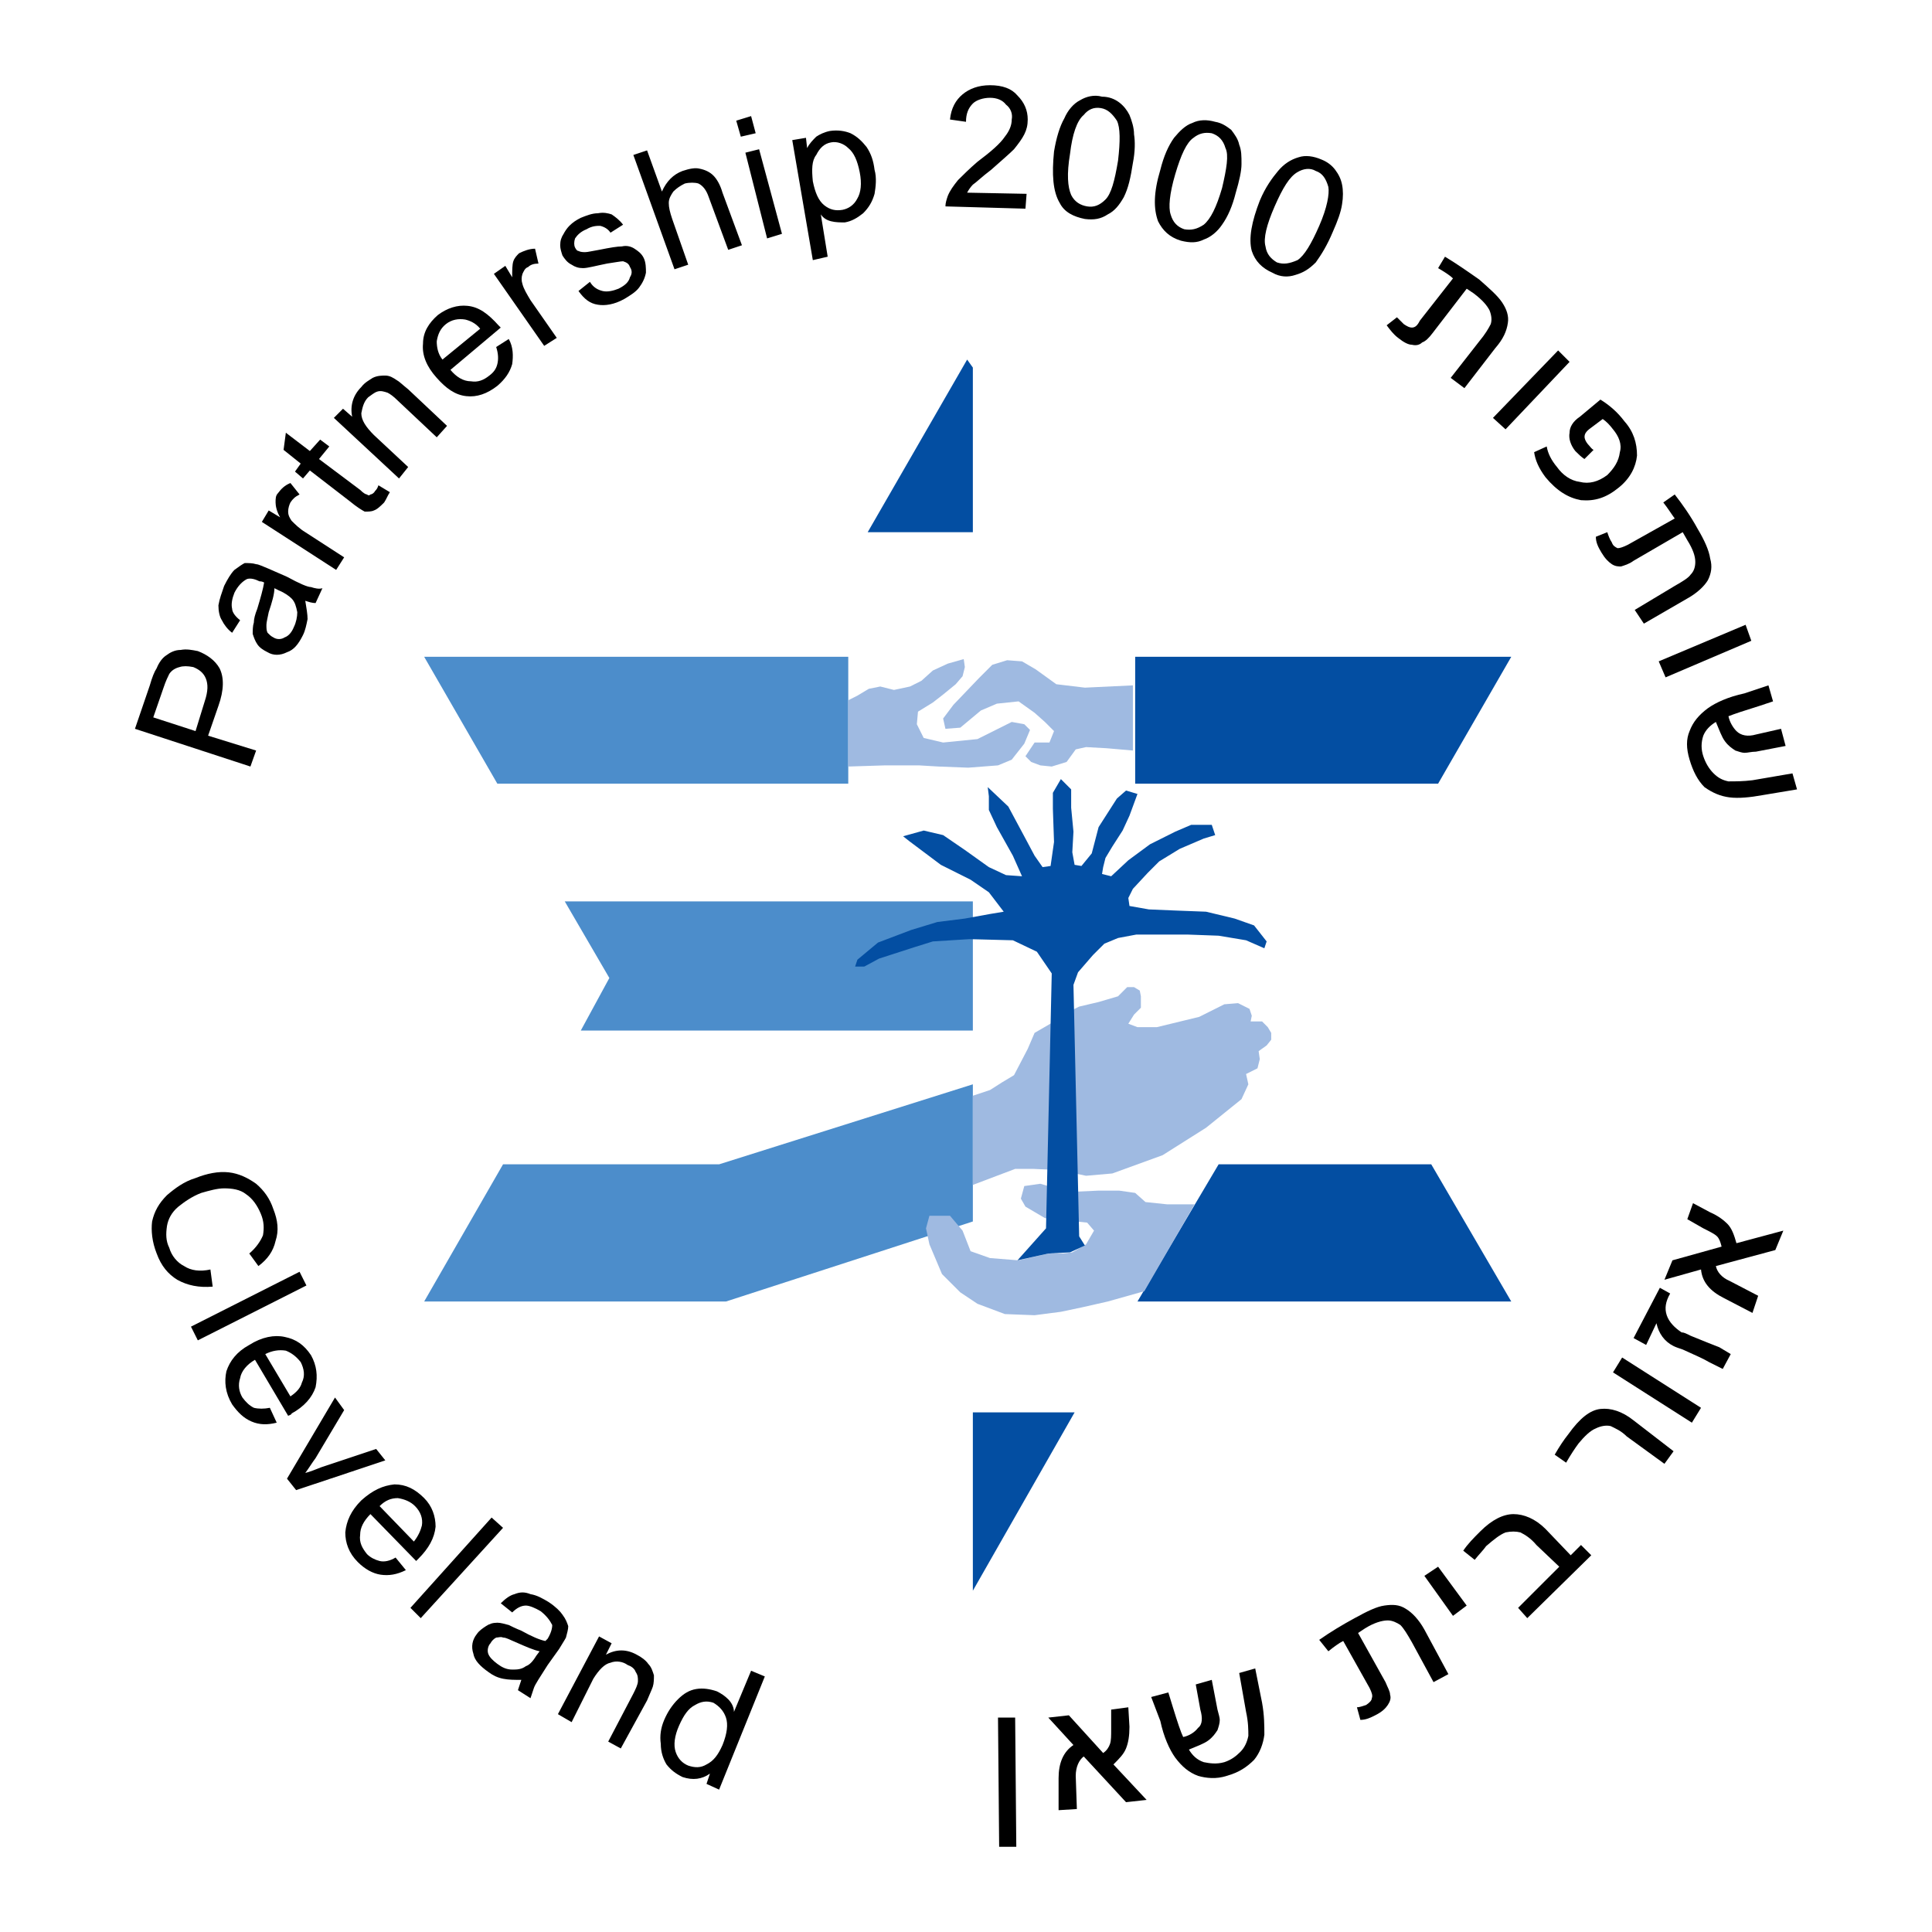 <?xml version="1.0" encoding="utf-8"?>
<!-- Generator: Adobe Illustrator 13.0.0, SVG Export Plug-In . SVG Version: 6.00 Build 14948)  -->
<!DOCTYPE svg PUBLIC "-//W3C//DTD SVG 1.0//EN" "http://www.w3.org/TR/2001/REC-SVG-20010904/DTD/svg10.dtd">
<svg version="1.0" id="Layer_1" xmlns="http://www.w3.org/2000/svg" xmlns:xlink="http://www.w3.org/1999/xlink" x="0px" y="0px"
	 width="192.756px" height="192.756px" viewBox="0 0 192.756 192.756" enable-background="new 0 0 192.756 192.756"
	 xml:space="preserve">
<g>
	<polygon fill-rule="evenodd" clip-rule="evenodd" fill="#FFFFFF" points="0,0 192.756,0 192.756,192.756 0,192.756 0,0 	"/>
	<path fill-rule="evenodd" clip-rule="evenodd" d="M138.348,32.454l1.026-0.798c0.229,0.228,0.456,0.456,0.685,0.684
		c0.342,0.228,0.57,0.342,0.799,0.342c0.342,0,0.569-0.228,0.798-0.685l3.308-4.22c-0.343-0.342-0.913-0.684-1.483-1.026
		l0.685-1.141c1.141,0.685,2.281,1.483,3.422,2.281c1.026,0.913,1.824,1.597,2.28,2.281c0.457,0.685,0.685,1.369,0.57,2.053
		c-0.113,0.798-0.456,1.597-1.254,2.509l-3.079,3.992l-1.369-1.026l2.852-3.649c0.57-0.685,0.912-1.254,1.141-1.711
		c0.113-0.342,0.113-0.798-0.114-1.369c-0.229-0.456-0.685-1.026-1.597-1.71l-0.685-0.456l-3.421,4.448
		c-0.343,0.456-0.685,0.798-1.026,0.913c-0.229,0.228-0.57,0.342-1.026,0.228c-0.343,0-0.799-0.228-1.369-0.684
		C139.032,33.366,138.689,32.91,138.348,32.454L138.348,32.454z M156.596,36.104l-6.387,6.729l-1.255-1.141l6.501-6.729
		L156.596,36.104L156.596,36.104z M159.675,39.867c0.912,0.57,1.711,1.254,2.395,2.167c0.913,1.026,1.255,2.167,1.255,3.421
		c-0.114,1.14-0.685,2.281-1.824,3.193c-1.255,1.027-2.396,1.369-3.764,1.255c-1.255-0.228-2.396-0.913-3.536-2.281
		c-0.684-0.912-1.026-1.71-1.14-2.509l1.254-0.57c0.114,0.684,0.456,1.369,1.026,2.053c0.57,0.799,1.368,1.369,2.281,1.483
		c0.912,0.228,1.824,0,2.737-0.684c0.684-0.685,1.141-1.369,1.254-2.281c0.229-0.798-0.113-1.597-0.684-2.281
		c-0.343-0.457-0.685-0.798-1.026-1.027l-1.369,1.027c-0.57,0.456-0.57,0.912-0.114,1.482c0.229,0.228,0.343,0.456,0.57,0.57
		l-0.912,0.913c-0.342-0.229-0.57-0.457-0.912-0.798c-0.457-0.57-0.685-1.255-0.57-1.825c0-0.57,0.342-1.14,1.026-1.597
		L159.675,39.867L159.675,39.867z M159.219,53.553l1.141-0.456c0.113,0.342,0.228,0.684,0.456,1.026
		c0.114,0.342,0.342,0.456,0.57,0.57c0.228,0,0.57-0.114,1.026-0.342l4.676-2.623c-0.342-0.456-0.685-1.026-1.141-1.597l1.141-0.798
		c0.798,1.026,1.597,2.167,2.281,3.421c0.684,1.141,1.141,2.167,1.254,2.965c0.229,0.798,0.114,1.483-0.228,2.167
		c-0.343,0.57-1.026,1.254-2.053,1.825l-4.334,2.509l-0.913-1.369l3.992-2.395c0.798-0.456,1.368-0.798,1.597-1.141
		c0.342-0.342,0.456-0.798,0.456-1.254c0-0.57-0.229-1.255-0.798-2.167l-0.457-0.798l-4.903,2.851
		c-0.456,0.342-0.913,0.456-1.255,0.57c-0.228,0-0.57,0-0.912-0.228c-0.343-0.228-0.685-0.57-1.026-1.141
		C159.446,54.579,159.219,54.123,159.219,53.553L159.219,53.553z M174.729,63.931l-8.554,3.649l-0.685-1.597l8.668-3.649
		L174.729,63.931L174.729,63.931z M176.896,69.976l-1.369,0.457c-1.482,0.456-2.509,0.798-3.079,1.026
		c0.114,0.57,0.456,1.141,0.798,1.482c0.457,0.456,1.141,0.57,1.939,0.342l2.509-0.57l0.456,1.71l-2.965,0.571
		c-0.456,0-0.799,0.114-1.141,0.114c-0.229,0-0.57-0.114-0.912-0.228c-0.343-0.228-0.685-0.457-1.026-0.913
		c-0.343-0.456-0.57-1.14-0.913-1.939c-0.57,0.342-1.026,0.799-1.254,1.369c-0.229,0.685-0.229,1.369,0,2.053
		c0.228,0.684,0.57,1.254,1.026,1.71c0.456,0.457,0.912,0.684,1.482,0.798c0.685,0,1.482,0,2.395-0.114l3.992-0.684l0.456,1.597
		l-3.422,0.57c-1.254,0.228-2.395,0.342-3.307,0.228c-0.913-0.114-1.711-0.456-2.51-1.026c-0.684-0.685-1.141-1.597-1.482-2.737
		c-0.342-1.14-0.342-2.053,0-2.851c0.342-0.913,0.912-1.597,1.825-2.281c0.798-0.57,2.053-1.141,3.649-1.482l2.395-0.799
		L176.896,69.976L176.896,69.976z"/>
	<path fill-rule="evenodd" clip-rule="evenodd" d="M177.923,122.78l-0.799,1.938l-5.931,1.597c0.114,0.57,0.57,1.141,1.369,1.482
		l2.851,1.483l-0.57,1.71l-2.851-1.482c-1.369-0.685-2.167-1.597-2.281-2.852l-3.649,1.026l0.798-1.938l4.904-1.368
		c-0.114-0.456-0.228-0.799-0.456-1.026c-0.228-0.229-0.685-0.457-1.368-0.799l-1.597-0.912l0.569-1.597l1.711,0.912
		c0.799,0.342,1.369,0.799,1.711,1.141c0.456,0.456,0.685,1.141,0.912,1.939L177.923,122.78L177.923,122.78z"/>
	<path fill-rule="evenodd" clip-rule="evenodd" d="M166.632,129.053c-0.456,0.799-0.57,1.482-0.342,2.167
		c0.228,0.685,0.798,1.254,1.482,1.711c0.228,0,0.456,0.113,0.912,0.342c1.368,0.57,2.281,0.912,2.852,1.141l1.14,0.685
		l-0.798,1.482l-1.368-0.685c-0.57-0.342-1.369-0.685-2.624-1.255c-0.342-0.114-0.684-0.228-0.912-0.342
		c-0.912-0.456-1.482-1.255-1.71-2.281l-1.027,2.167l-1.254-0.685l2.623-5.018L166.632,129.053L166.632,129.053z"/>
	<polygon fill-rule="evenodd" clip-rule="evenodd" points="161.842,135.439 169.711,140.457 168.799,141.94 160.93,136.922 
		161.842,135.439 	"/>
	<path fill-rule="evenodd" clip-rule="evenodd" d="M155.113,145.134c0.456-0.799,0.912-1.483,1.368-2.053
		c1.141-1.597,2.167-2.396,3.193-2.51s2.167,0.229,3.308,1.141l3.991,3.079l-0.912,1.255l-3.764-2.737
		c-0.57-0.57-1.141-0.798-1.597-1.026c-0.456-0.114-1.026,0-1.482,0.229c-0.57,0.228-1.141,0.798-1.711,1.482
		c-0.342,0.456-0.799,1.141-1.255,1.938L155.113,145.134L155.113,145.134z"/>
	<path fill-rule="evenodd" clip-rule="evenodd" d="M156.709,155.17l1.027-1.026l1.026,1.026l-6.387,6.272l-0.913-1.026l4.106-4.105
		l-2.281-2.167c-0.57-0.685-1.141-1.026-1.597-1.255c-0.456-0.114-0.912-0.114-1.482,0c-0.57,0.229-1.141,0.685-1.938,1.369
		c-0.229,0.342-0.685,0.798-1.141,1.368l-1.141-0.912c0.456-0.685,1.026-1.255,1.711-1.939c1.14-1.141,2.28-1.711,3.307-1.711
		s2.167,0.457,3.193,1.483L156.709,155.17L156.709,155.17z"/>
	<polygon fill-rule="evenodd" clip-rule="evenodd" points="143.479,156.311 146.331,160.188 144.963,161.214 142.111,157.223 
		143.479,156.311 	"/>
	<path fill-rule="evenodd" clip-rule="evenodd" d="M135.725,171.593l-0.342-1.255c0.228,0,0.57-0.114,0.912-0.229
		c0.342-0.228,0.57-0.456,0.57-0.684c0.114-0.229,0-0.57-0.229-1.026l-2.623-4.677c-0.456,0.229-0.912,0.57-1.482,1.027
		l-0.912-1.141c1.141-0.799,2.28-1.482,3.535-2.167s2.167-1.141,2.966-1.255c0.798-0.113,1.482-0.113,2.167,0.343
		c0.57,0.342,1.254,1.026,1.824,2.053l2.395,4.447l-1.482,0.799l-2.166-3.992c-0.457-0.798-0.799-1.368-1.142-1.71
		c-0.342-0.229-0.798-0.457-1.254-0.457c-0.57,0-1.368,0.229-2.281,0.799l-0.684,0.456l2.736,4.904
		c0.229,0.57,0.456,0.912,0.456,1.254c0.114,0.343,0,0.685-0.228,1.026c-0.229,0.343-0.57,0.685-1.255,1.027
		C136.751,171.364,136.295,171.593,135.725,171.593L135.725,171.593z"/>
	<path fill-rule="evenodd" clip-rule="evenodd" d="M116.564,168.855l0.456,1.482c0.456,1.482,0.799,2.509,1.026,2.966
		c0.57-0.114,1.141-0.457,1.483-0.913c0.456-0.342,0.456-1.026,0.228-1.824l-0.456-2.51l1.597-0.456l0.57,2.966
		c0.114,0.456,0.228,0.798,0.228,1.026c0,0.342-0.113,0.685-0.228,1.026c-0.229,0.342-0.456,0.685-0.912,1.026
		c-0.457,0.342-1.141,0.57-1.939,0.912c0.343,0.57,0.799,1.026,1.482,1.255c0.57,0.113,1.255,0.228,2.053,0
		c0.685-0.229,1.141-0.57,1.598-1.026c0.456-0.456,0.684-1.026,0.798-1.597c0-0.57,0-1.369-0.228-2.396l-0.685-3.877l1.597-0.456
		l0.685,3.421c0.228,1.255,0.228,2.281,0.228,3.193c-0.114,0.912-0.456,1.824-1.026,2.509c-0.685,0.685-1.482,1.255-2.737,1.597
		c-1.026,0.343-2.053,0.229-2.851,0c-0.913-0.342-1.597-0.912-2.281-1.824c-0.57-0.799-1.141-2.053-1.482-3.649l-0.913-2.396
		L116.564,168.855L116.564,168.855z"/>
	<path fill-rule="evenodd" clip-rule="evenodd" d="M114.397,179.576l-2.053,0.228l-4.22-4.562c-0.456,0.342-0.798,1.026-0.798,1.938
		l0.113,3.308l-1.824,0.114v-3.193c0-1.483,0.456-2.623,1.482-3.308l-2.509-2.737l2.053-0.228l3.421,3.763
		c0.343-0.228,0.57-0.569,0.685-0.912c0.114-0.342,0.114-0.798,0.114-1.482v-1.938l1.711-0.229l0.114,1.939
		c0,0.912-0.114,1.596-0.343,2.166c-0.228,0.57-0.685,1.026-1.255,1.597L114.397,179.576L114.397,179.576z"/>
	<polygon fill-rule="evenodd" clip-rule="evenodd" points="101.282,171.364 101.396,184.252 99.686,184.252 99.571,171.364 
		101.282,171.364 	"/>
	<path fill-rule="evenodd" clip-rule="evenodd" d="M24.984,76.477l-11.519-3.764l1.482-4.334c0.228-0.798,0.456-1.369,0.684-1.71
		c0.229-0.57,0.57-1.027,0.913-1.254c0.456-0.342,0.913-0.57,1.482-0.57c0.57-0.114,1.141,0,1.711,0.114
		c0.912,0.342,1.711,0.913,2.167,1.711c0.456,0.912,0.456,2.167-0.114,3.764l-1.027,2.965l4.79,1.483L24.984,76.477L24.984,76.477z
		 M19.51,72.941l0.913-2.965c0.342-1.026,0.342-1.71,0.114-2.281s-0.684-0.912-1.254-1.141c-0.57-0.114-1.027-0.114-1.369,0
		c-0.456,0.114-0.798,0.342-1.026,0.685c-0.114,0.228-0.342,0.684-0.57,1.369l-1.026,2.965L19.51,72.941L19.51,72.941z
		 M30.458,59.939c0.114,0.685,0.229,1.369,0.229,1.825c-0.114,0.57-0.229,1.141-0.457,1.597c-0.456,0.913-0.912,1.483-1.596,1.711
		c-0.685,0.342-1.369,0.342-1.939,0c-0.456-0.228-0.798-0.457-1.026-0.798c-0.229-0.342-0.342-0.685-0.456-1.026
		c0-0.342,0-0.798,0.114-1.141c0-0.342,0.114-0.798,0.342-1.369c0.342-1.14,0.57-1.939,0.684-2.623
		c-0.228-0.114-0.342-0.114-0.456-0.114c-0.457-0.229-0.913-0.342-1.255-0.229c-0.456,0.229-0.912,0.685-1.254,1.369
		c-0.228,0.57-0.342,1.141-0.228,1.597c0,0.342,0.342,0.798,0.798,1.141l-0.798,1.254c-0.456-0.342-0.798-0.798-1.026-1.254
		c-0.228-0.342-0.342-0.913-0.342-1.483c0.114-0.684,0.342-1.254,0.57-1.938c0.342-0.685,0.684-1.254,1.026-1.597
		c0.457-0.342,0.798-0.57,1.026-0.684c0.342,0,0.799,0,1.141,0.114c0.228,0,0.685,0.228,1.254,0.456l1.825,0.799
		c1.254,0.684,2.053,1.026,2.395,1.026c0.342,0.114,0.798,0.228,1.14,0.114l-0.684,1.482C31.143,60.167,30.8,60.054,30.458,59.939
		L30.458,59.939z M27.379,58.685c0,0.57-0.228,1.369-0.57,2.395c-0.114,0.57-0.228,1.026-0.228,1.254c0,0.342,0,0.57,0.114,0.798
		c0.228,0.228,0.342,0.342,0.57,0.456c0.342,0.229,0.798,0.229,1.14,0c0.342-0.114,0.685-0.456,0.913-1.026
		c0.228-0.456,0.342-1.026,0.342-1.482c-0.114-0.57-0.229-1.026-0.57-1.369c-0.229-0.228-0.685-0.57-1.255-0.798L27.379,58.685
		L27.379,58.685z M33.538,56.86l-7.413-4.79l0.684-1.141l1.141,0.685c-0.342-0.57-0.456-1.141-0.456-1.483
		c0-0.342,0-0.684,0.228-0.912c0.342-0.457,0.684-0.798,1.254-1.027l0.912,1.141c-0.456,0.228-0.684,0.457-0.912,0.798
		c-0.114,0.228-0.228,0.57-0.228,0.913c0,0.342,0.114,0.57,0.342,0.912c0.342,0.342,0.798,0.798,1.368,1.141l3.878,2.509
		L33.538,56.86L33.538,56.86z M37.757,48.421l1.141,0.684c-0.228,0.342-0.342,0.685-0.57,1.026
		c-0.342,0.342-0.685,0.685-1.026,0.798c-0.228,0.114-0.57,0.114-0.913,0.114c-0.228-0.114-0.798-0.457-1.482-1.027l-3.992-3.079
		l-0.685,0.798l-0.798-0.684l0.57-0.798l-1.71-1.369l0.228-1.711L30.915,45l1.026-1.141l0.912,0.684l-1.026,1.255l4.106,3.079
		c0.342,0.342,0.57,0.456,0.684,0.456c0.114,0.114,0.229,0.114,0.342,0c0.114,0,0.342-0.114,0.457-0.342
		C37.529,48.877,37.643,48.763,37.757,48.421L37.757,48.421z M39.811,47.736l-6.501-6.044l0.912-0.913l0.913,0.798
		c-0.228-1.14,0.114-2.167,0.913-2.965c0.342-0.457,0.798-0.685,1.14-0.913c0.456-0.228,0.913-0.228,1.255-0.228
		c0.456,0,0.798,0.228,1.14,0.456c0.229,0.114,0.57,0.456,1.141,0.912l3.877,3.65l-1.026,1.141l-3.877-3.649
		c-0.456-0.457-0.798-0.685-1.026-0.799c-0.342-0.114-0.685-0.228-1.027-0.114c-0.342,0.114-0.57,0.342-0.912,0.57
		c-0.456,0.456-0.57,1.026-0.684,1.596c0,0.685,0.456,1.369,1.254,2.167l3.421,3.193L39.811,47.736L39.811,47.736z M49.504,34.621
		l1.254-0.798c0.456,0.798,0.456,1.71,0.342,2.509c-0.228,0.798-0.685,1.482-1.482,2.167c-1.027,0.798-2.053,1.141-3.08,1.026
		c-1.141-0.114-2.053-0.798-2.965-1.825c-1.026-1.141-1.483-2.281-1.369-3.421c0-1.141,0.57-2.053,1.483-2.851
		c0.912-0.685,1.939-1.026,2.965-0.913c1.14,0.114,2.053,0.798,3.079,1.939c0,0,0.114,0.114,0.228,0.228l-5.018,4.22
		c0.57,0.684,1.255,1.141,2.053,1.141c0.685,0.114,1.255-0.114,1.825-0.57c0.457-0.342,0.685-0.685,0.799-1.141
		C49.732,35.875,49.732,35.305,49.504,34.621L49.504,34.621z M44.144,35.875l3.764-3.079c-0.457-0.57-1.026-0.799-1.483-0.913
		c-0.684-0.114-1.368,0-1.939,0.456c-0.57,0.457-0.798,1.026-0.912,1.711C43.574,34.621,43.688,35.305,44.144,35.875L44.144,35.875z
		 M54.294,34.507l-5.018-7.185l1.14-0.798l0.685,1.141c0-0.685,0-1.254,0.114-1.597c0.114-0.342,0.342-0.57,0.57-0.798
		c0.456-0.228,1.026-0.457,1.597-0.457l0.342,1.483c-0.457,0-0.798,0.114-1.026,0.342c-0.342,0.114-0.457,0.457-0.57,0.685
		c-0.114,0.342-0.114,0.684,0,1.026c0.114,0.457,0.456,1.027,0.798,1.597l2.623,3.764L54.294,34.507L54.294,34.507z M57.716,29.033
		l1.141-0.913c0.342,0.57,0.798,0.798,1.254,0.913c0.456,0.114,1.026,0,1.597-0.228c0.684-0.342,1.026-0.685,1.141-1.141
		c0.228-0.342,0.228-0.685,0-1.027c-0.114-0.342-0.342-0.456-0.685-0.57c-0.228,0-0.798,0.114-1.597,0.228
		c-1.14,0.228-1.939,0.456-2.395,0.456s-0.798-0.114-1.141-0.342c-0.456-0.229-0.684-0.57-0.912-0.913
		c-0.114-0.342-0.228-0.685-0.228-1.026c0-0.456,0.114-0.798,0.342-1.141c0.114-0.228,0.342-0.57,0.57-0.798
		c0.342-0.342,0.685-0.57,1.141-0.798c0.57-0.228,1.141-0.456,1.71-0.456c0.57-0.114,1.027,0,1.369,0.114
		c0.342,0.229,0.799,0.57,1.141,1.027l-1.254,0.798c-0.228-0.342-0.57-0.57-1.026-0.684c-0.342,0-0.798,0-1.369,0.342
		c-0.57,0.228-0.913,0.57-1.141,0.912c-0.114,0.342-0.114,0.685,0,0.913c0.114,0.228,0.228,0.342,0.342,0.342
		c0.228,0.114,0.456,0.114,0.685,0.114c0.228,0,0.684-0.114,1.368-0.228c1.141-0.228,1.825-0.342,2.281-0.342
		c0.457-0.114,0.913,0,1.255,0.228c0.342,0.229,0.684,0.457,0.913,0.913c0.228,0.456,0.228,1.026,0.228,1.482
		c-0.114,0.57-0.342,1.027-0.684,1.483s-0.912,0.798-1.482,1.141c-1.026,0.57-1.939,0.684-2.624,0.57
		C58.856,30.287,58.286,29.831,57.716,29.033L57.716,29.033z M67.296,26.866L63.19,15.461l1.368-0.457l1.482,4.106
		c0.457-1.026,1.141-1.711,2.053-2.053c0.684-0.228,1.254-0.342,1.71-0.228c0.57,0.114,1.026,0.342,1.369,0.684
		c0.342,0.342,0.684,0.912,0.913,1.711l1.939,5.246l-1.369,0.456l-1.939-5.246c-0.228-0.685-0.57-1.141-1.026-1.369
		c-0.342-0.114-0.913-0.114-1.369,0c-0.457,0.228-0.798,0.456-1.141,0.798c-0.228,0.342-0.456,0.684-0.456,1.141
		c0,0.456,0.114,0.912,0.342,1.597l1.597,4.562L67.296,26.866L67.296,26.866z M73.911,13.636l-0.456-1.597l1.482-0.456l0.457,1.711
		L73.911,13.636L73.911,13.636z M76.534,23.786l-2.167-8.553l1.369-0.342l2.281,8.439L76.534,23.786L76.534,23.786z M81.096,25.953
		l-2.053-11.975l1.369-0.228l0.114,1.026c0.228-0.456,0.57-0.798,0.912-1.141c0.342-0.228,0.799-0.456,1.369-0.57
		c0.798-0.114,1.483,0,2.053,0.229c0.684,0.342,1.141,0.798,1.597,1.369c0.456,0.684,0.684,1.369,0.798,2.281
		c0.228,0.798,0.114,1.711,0,2.395c-0.228,0.798-0.57,1.369-1.141,1.939c-0.57,0.456-1.141,0.798-1.825,0.912
		c-0.457,0-0.913,0-1.369-0.114c-0.457-0.114-0.798-0.342-1.026-0.685l0.684,4.22L81.096,25.953L81.096,25.953z M81.096,18.084
		c0.228,1.141,0.57,1.939,1.141,2.395c0.57,0.456,1.14,0.57,1.825,0.456c0.57-0.114,1.141-0.456,1.482-1.141
		c0.342-0.57,0.457-1.482,0.228-2.623c-0.228-1.141-0.57-1.939-1.14-2.396c-0.457-0.456-1.141-0.684-1.711-0.57
		c-0.684,0.114-1.141,0.57-1.483,1.254C80.981,16.031,80.981,16.943,81.096,18.084L81.096,18.084z M102.423,19.338l-0.114,1.482
		l-7.983-0.228c0-0.342,0.114-0.685,0.228-1.027c0.228-0.57,0.57-1.026,1.026-1.597c0.456-0.456,1.141-1.14,1.939-1.825
		c1.368-1.026,2.281-1.825,2.737-2.509c0.456-0.57,0.685-1.14,0.685-1.71c0.113-0.57-0.114-1.14-0.57-1.482
		c-0.343-0.457-0.913-0.685-1.597-0.685c-0.685,0-1.369,0.228-1.711,0.57c-0.457,0.457-0.685,1.026-0.685,1.825l-1.597-0.228
		c0.114-1.14,0.57-1.939,1.254-2.509c0.685-0.57,1.597-0.913,2.738-0.913c1.254,0,2.167,0.342,2.737,1.026
		c0.684,0.685,1.026,1.482,1.026,2.395c0,0.57-0.114,1.026-0.343,1.482c-0.228,0.457-0.57,0.913-1.026,1.483
		c-0.456,0.456-1.254,1.141-2.281,2.053c-0.912,0.685-1.482,1.255-1.824,1.482c-0.228,0.229-0.457,0.57-0.57,0.799L102.423,19.338
		L102.423,19.338z M105.16,15.119c0.228-1.369,0.57-2.509,1.026-3.307c0.342-0.799,0.912-1.483,1.597-1.825
		c0.57-0.342,1.368-0.57,2.167-0.342c0.684,0,1.254,0.229,1.71,0.571c0.457,0.342,0.799,0.798,1.027,1.254
		c0.228,0.57,0.456,1.254,0.456,1.938c0.113,0.685,0.113,1.711-0.114,2.852c-0.229,1.482-0.456,2.509-0.912,3.421
		c-0.457,0.798-0.913,1.369-1.598,1.71c-0.684,0.457-1.368,0.57-2.28,0.457c-1.141-0.228-2.053-0.685-2.509-1.597
		C105.046,19.11,104.932,17.399,105.16,15.119L105.16,15.119z M106.757,15.347c-0.343,2.053-0.229,3.308,0.113,4.105
		c0.343,0.685,0.913,1.027,1.597,1.141c0.685,0.114,1.255-0.114,1.825-0.685s0.912-1.825,1.255-3.877
		c0.228-1.939,0.228-3.308-0.114-3.992c-0.456-0.684-0.913-1.14-1.597-1.254c-0.685-0.114-1.255,0.114-1.711,0.684
		C107.44,12.039,106.984,13.408,106.757,15.347L106.757,15.347z M115.767,16.943c0.342-1.369,0.798-2.395,1.368-3.193
		c0.57-0.685,1.141-1.254,1.825-1.482c0.684-0.342,1.482-0.342,2.28-0.114c0.685,0.114,1.141,0.456,1.597,0.798
		c0.343,0.456,0.685,0.913,0.799,1.482c0.229,0.57,0.229,1.141,0.229,1.939c0,0.685-0.229,1.711-0.571,2.852
		c-0.342,1.369-0.798,2.395-1.368,3.193c-0.456,0.684-1.141,1.254-1.825,1.482c-0.684,0.342-1.368,0.342-2.28,0.114
		c-1.141-0.342-1.825-1.026-2.281-1.939C115.082,20.821,115.082,19.225,115.767,16.943L115.767,16.943z M117.249,17.399
		c-0.57,1.939-0.685,3.308-0.456,3.992c0.228,0.798,0.684,1.255,1.368,1.483c0.685,0.114,1.255,0,1.938-0.456
		c0.685-0.57,1.255-1.711,1.825-3.65c0.456-1.938,0.685-3.307,0.342-3.992c-0.228-0.798-0.684-1.254-1.368-1.482
		c-0.685-0.114-1.255,0-1.825,0.456C118.39,14.207,117.819,15.461,117.249,17.399L117.249,17.399z M125.688,20.023
		c0.57-1.369,1.255-2.281,1.824-2.965c0.57-0.685,1.255-1.141,2.054-1.369c0.684-0.228,1.482-0.114,2.28,0.228
		c0.57,0.228,1.026,0.57,1.369,1.026c0.342,0.456,0.57,0.913,0.684,1.482c0.114,0.57,0.114,1.255,0,1.939
		c-0.113,0.798-0.456,1.711-0.912,2.737c-0.57,1.369-1.141,2.281-1.711,3.079c-0.684,0.685-1.254,1.026-2.053,1.255
		c-0.685,0.228-1.482,0.228-2.28-0.229c-1.026-0.456-1.711-1.14-2.053-2.167C124.548,23.786,124.891,22.076,125.688,20.023
		L125.688,20.023z M127.171,20.593c-0.798,1.825-1.141,3.193-0.912,3.991c0.114,0.798,0.57,1.255,1.141,1.597
		c0.684,0.229,1.254,0.114,2.053-0.228c0.685-0.456,1.368-1.597,2.167-3.421c0.798-1.825,1.026-3.193,0.912-3.877
		c-0.229-0.798-0.57-1.369-1.255-1.597c-0.569-0.342-1.254-0.228-1.824,0.114C128.653,17.628,127.97,18.768,127.171,20.593
		L127.171,20.593z"/>
	<path fill-rule="evenodd" clip-rule="evenodd" d="M20.992,126.657l0.228,1.711c-1.368,0.114-2.509-0.114-3.536-0.685
		c-0.912-0.569-1.596-1.368-2.053-2.622c-0.456-1.141-0.57-2.281-0.456-3.194c0.228-1.026,0.685-1.824,1.482-2.623
		c0.799-0.684,1.711-1.368,2.852-1.71c1.14-0.457,2.281-0.685,3.308-0.57c1.026,0.113,1.938,0.57,2.737,1.141
		c0.798,0.684,1.369,1.482,1.711,2.509c0.456,1.141,0.57,2.167,0.228,3.193c-0.228,1.026-0.798,1.824-1.711,2.509l-0.912-1.254
		c0.684-0.57,1.14-1.255,1.369-1.825c0.114-0.685,0.114-1.369-0.229-2.167c-0.342-0.799-0.798-1.482-1.482-1.938
		c-0.57-0.456-1.369-0.57-2.167-0.57c-0.684,0-1.482,0.228-2.281,0.456c-0.913,0.342-1.711,0.912-2.281,1.368
		c-0.684,0.57-1.026,1.255-1.141,1.938c-0.114,0.799-0.114,1.483,0.229,2.168c0.228,0.798,0.798,1.482,1.482,1.824
		C19.053,126.771,19.966,126.886,20.992,126.657L20.992,126.657z M19.053,132.36l10.834-5.475l0.685,1.368l-10.834,5.475
		L19.053,132.36L19.053,132.36z M26.923,140.457l0.685,1.483c-0.913,0.228-1.711,0.228-2.509-0.114s-1.369-0.912-1.939-1.711
		c-0.684-1.141-0.798-2.281-0.57-3.308c0.342-1.026,1.026-1.938,2.281-2.623c1.254-0.798,2.509-1.026,3.535-0.798
		c1.141,0.228,1.939,0.798,2.624,1.824c0.57,1.026,0.684,2.054,0.456,3.193c-0.342,1.026-1.141,1.939-2.395,2.623
		c0,0.114-0.114,0.114-0.342,0.229l-3.308-5.588c-0.798,0.456-1.369,1.14-1.482,1.824c-0.228,0.685-0.114,1.368,0.228,1.938
		c0.342,0.456,0.685,0.799,1.141,1.026C25.782,140.571,26.353,140.571,26.923,140.457L26.923,140.457z M26.466,135.098l2.509,4.22
		c0.685-0.457,1.026-0.913,1.141-1.369c0.342-0.684,0.228-1.368-0.114-2.053c-0.456-0.57-0.912-0.912-1.482-1.141
		C27.835,134.641,27.151,134.755,26.466,135.098L26.466,135.098z M28.634,147.528l4.79-8.098l0.913,1.255l-2.851,4.79
		c-0.342,0.456-0.685,1.026-1.027,1.482c0.457-0.114,1.027-0.342,1.597-0.57l5.474-1.824l0.913,1.14l-8.896,2.966L28.634,147.528
		L28.634,147.528z M39.468,155.397l1.026,1.255c-0.913,0.456-1.711,0.57-2.509,0.456s-1.597-0.57-2.281-1.255
		c-0.913-0.912-1.254-1.938-1.254-2.965c0.114-1.141,0.57-2.167,1.597-3.193c1.14-1.026,2.167-1.482,3.307-1.597
		c1.141,0,2.053,0.456,2.965,1.368c0.798,0.799,1.14,1.825,1.14,2.852c-0.114,1.141-0.684,2.167-1.71,3.193
		c0,0-0.114,0.114-0.228,0.229l-4.562-4.677c-0.684,0.685-1.026,1.369-1.026,2.054c-0.114,0.798,0.228,1.368,0.684,1.938
		c0.342,0.342,0.799,0.57,1.255,0.685C38.328,155.854,38.898,155.74,39.468,155.397L39.468,155.397z M37.872,150.266l3.421,3.535
		c0.456-0.57,0.684-1.141,0.798-1.597c0.114-0.684-0.114-1.368-0.684-1.938c-0.456-0.456-1.026-0.685-1.71-0.799
		C39.012,149.467,38.442,149.695,37.872,150.266L37.872,150.266z M40.951,160.416l8.098-9.01l1.14,1.026l-8.211,9.01L40.951,160.416
		L40.951,160.416z M52.014,167.601c-0.685,0-1.255,0-1.825-0.113c-0.57-0.114-1.026-0.343-1.482-0.685
		c-0.798-0.57-1.369-1.141-1.482-1.825c-0.229-0.685-0.114-1.368,0.342-1.938c0.228-0.343,0.57-0.57,0.913-0.799
		c0.342-0.228,0.684-0.342,1.141-0.342c0.342,0,0.684,0.114,1.14,0.229c0.229,0.113,0.685,0.342,1.255,0.569
		c1.026,0.57,1.824,0.913,2.395,1.026c0.114-0.113,0.228-0.228,0.228-0.228c0.342-0.57,0.457-1.026,0.457-1.368
		c-0.228-0.457-0.57-0.913-1.141-1.369c-0.57-0.342-1.141-0.57-1.482-0.57c-0.456,0-0.913,0.229-1.369,0.685l-1.141-0.912
		c0.456-0.456,0.913-0.799,1.369-0.912c0.57-0.229,1.026-0.229,1.597,0c0.684,0.113,1.254,0.456,1.825,0.798
		c0.685,0.456,1.141,0.912,1.369,1.255c0.342,0.456,0.456,0.798,0.57,1.14c0,0.343-0.114,0.685-0.228,1.141
		c-0.114,0.229-0.342,0.57-0.685,1.141l-1.141,1.597c-0.798,1.255-1.254,1.938-1.369,2.281c-0.114,0.342-0.228,0.684-0.342,1.026
		l-1.254-0.799C51.785,168.285,51.899,167.943,52.014,167.601L52.014,167.601z M53.838,164.75c-0.57-0.114-1.368-0.457-2.395-0.913
		c-0.57-0.228-0.913-0.456-1.255-0.456c-0.228-0.114-0.456,0-0.684,0c-0.228,0.114-0.456,0.342-0.57,0.57
		c-0.228,0.229-0.342,0.685-0.228,1.026c0.114,0.343,0.456,0.685,0.913,1.026c0.456,0.343,0.912,0.57,1.482,0.57
		c0.456,0,0.913,0,1.369-0.342c0.342-0.114,0.684-0.456,1.026-1.026L53.838,164.75L53.838,164.75z M55.663,171.022l4.106-7.756
		l1.254,0.685l-0.57,1.141c1.026-0.57,2.053-0.57,3.079,0c0.456,0.229,0.912,0.57,1.141,0.912c0.342,0.343,0.456,0.799,0.57,1.141
		c0,0.343,0,0.799-0.114,1.141s-0.342,0.798-0.57,1.368l-2.623,4.79l-1.254-0.684l2.509-4.79c0.228-0.456,0.456-0.913,0.456-1.255
		s0-0.57-0.229-0.912c-0.114-0.342-0.456-0.57-0.798-0.685c-0.457-0.342-1.141-0.456-1.711-0.228
		c-0.57,0.113-1.141,0.684-1.711,1.597l-2.167,4.333L55.663,171.022L55.663,171.022z M70.489,177.979l0.342-1.026
		c-0.798,0.57-1.71,0.685-2.737,0.342c-0.685-0.342-1.141-0.685-1.597-1.255c-0.342-0.57-0.57-1.254-0.57-2.053
		c-0.114-0.798,0-1.597,0.342-2.395c0.342-0.799,0.798-1.483,1.369-2.053c0.57-0.57,1.14-0.913,1.825-1.026
		c0.684-0.114,1.368,0,2.053,0.228c0.456,0.229,0.798,0.456,1.141,0.799c0.342,0.342,0.57,0.798,0.57,1.254l1.711-4.105l1.369,0.57
		l-4.562,11.291L70.489,177.979L70.489,177.979z M67.752,172.163c-0.456,1.026-0.57,1.938-0.342,2.623
		c0.229,0.684,0.685,1.14,1.255,1.368c0.684,0.229,1.254,0.229,1.825-0.114c0.684-0.342,1.141-0.912,1.597-1.938
		c0.456-1.141,0.57-2.053,0.342-2.737c-0.229-0.684-0.685-1.141-1.255-1.482c-0.684-0.229-1.254-0.114-1.825,0.228
		C68.665,170.452,68.208,171.137,67.752,172.163L67.752,172.163z"/>
	<polygon fill-rule="evenodd" clip-rule="evenodd" fill="#034EA2" points="143.479,78.187 150.779,65.528 113.257,65.528 
		113.257,78.187 143.479,78.187 	"/>
	<polygon fill-rule="evenodd" clip-rule="evenodd" fill="#4C8DCB" points="84.631,65.528 42.319,65.528 49.619,78.187 
		84.631,78.187 84.631,65.528 	"/>
	<polygon fill-rule="evenodd" clip-rule="evenodd" fill="#034EA2" points="96.492,35.875 97.062,36.674 97.062,53.097 86.57,53.097 
		96.492,35.875 	"/>
	<polygon fill-rule="evenodd" clip-rule="evenodd" fill="#034EA2" points="142.796,116.165 150.779,129.852 113.485,129.852 
		121.583,116.165 142.796,116.165 	"/>
	<polygon fill-rule="evenodd" clip-rule="evenodd" fill="#4C8DCB" points="97.062,121.867 72.428,129.852 42.319,129.852 
		50.188,116.165 71.744,116.165 97.062,108.182 97.062,121.867 	"/>
	<polygon fill-rule="evenodd" clip-rule="evenodd" fill="#4C8DCB" points="57.944,102.821 60.795,97.575 56.347,89.934 
		97.062,89.934 97.062,102.821 57.944,102.821 	"/>
	<polygon fill-rule="evenodd" clip-rule="evenodd" fill="#9FBAE1" points="113.029,68.379 113.029,74.88 110.406,74.652 
		108.354,74.538 107.327,74.766 106.414,76.021 104.932,76.477 103.791,76.362 102.879,76.021 102.309,75.45 103.221,74.082 
		104.703,74.082 105.16,72.941 104.247,72.028 103.221,71.116 101.624,69.976 99.457,70.204 97.86,70.888 95.808,72.599 
		94.325,72.713 94.097,71.687 95.124,70.318 97.633,67.695 99.001,66.326 100.484,65.87 101.967,65.984 103.335,66.783 
		105.388,68.265 108.239,68.607 113.029,68.379 	"/>
	<polygon fill-rule="evenodd" clip-rule="evenodd" fill="#9FBAE1" points="84.631,69.862 84.631,76.477 88.281,76.362 
		91.702,76.362 93.641,76.477 96.606,76.591 99.571,76.362 100.94,75.792 102.194,74.196 102.765,72.827 102.194,72.257 
		100.94,72.028 99.571,72.713 97.519,73.739 94.097,74.082 92.158,73.625 91.474,72.257 91.588,71.002 93.071,70.09 94.097,69.292 
		95.352,68.265 96.036,67.467 96.264,66.554 96.15,65.756 94.553,66.212 93.071,66.896 91.93,67.923 90.79,68.493 89.193,68.835 
		87.824,68.493 86.684,68.721 85.543,69.406 84.631,69.862 	"/>
	<polygon fill-rule="evenodd" clip-rule="evenodd" fill="#9FBAE1" points="97.062,109.322 97.062,118.218 101.282,116.621 
		103.106,116.621 105.616,116.735 108.354,117.306 110.977,117.077 115.994,115.253 120.328,112.516 123.864,109.664 
		124.548,108.182 124.32,107.155 125.46,106.585 125.688,105.673 125.574,104.874 126.373,104.304 126.829,103.734 126.829,103.05 
		126.486,102.479 125.917,101.909 124.776,101.909 124.891,101.339 124.662,100.654 123.521,100.084 122.152,100.198 
		119.644,101.453 115.424,102.479 113.485,102.479 112.573,102.138 113.144,101.225 113.827,100.541 113.827,99.4 113.714,98.83 
		113.144,98.487 112.459,98.487 111.547,99.4 109.607,99.971 107.669,100.427 106.528,100.997 105.388,101.795 103.221,103.05 
		102.537,104.646 101.168,107.27 100.027,107.954 98.773,108.752 97.062,109.322 	"/>
	<polygon fill-rule="evenodd" clip-rule="evenodd" fill="#9FBAE1" points="119.188,120.157 114.17,128.824 110.52,129.852 
		108.011,130.421 105.844,130.878 103.221,131.22 100.256,131.105 97.519,130.079 95.808,128.938 93.983,127.114 92.729,124.148 
		92.387,122.552 92.729,121.297 94.781,121.297 96.036,122.78 96.834,124.833 98.773,125.518 101.624,125.745 104.59,125.062 
		105.958,125.062 106.984,124.947 108.354,124.148 109.151,122.78 108.467,121.981 106.301,121.754 104.247,121.525 
		102.309,120.385 101.853,119.587 102.194,118.332 103.791,118.104 105.73,118.675 107.099,118.902 109.607,118.788 111.66,118.788 
		113.257,119.017 114.283,119.929 116.45,120.157 119.188,120.157 	"/>
	<polygon fill-rule="evenodd" clip-rule="evenodd" fill="#034EA2" points="101.511,125.745 104.361,122.552 104.932,97.119 
		103.449,94.952 101.054,93.812 96.72,93.698 93.071,93.926 91.246,94.496 87.71,95.637 86.228,96.435 85.315,96.435 85.543,95.75 
		87.597,94.04 90.904,92.785 93.527,91.987 96.264,91.645 98.773,91.189 100.142,90.96 98.659,89.021 96.834,87.768 93.869,86.285 
		92.044,84.916 90.676,83.89 90.105,83.434 92.158,82.863 94.097,83.319 96.264,84.802 98.659,86.513 100.37,87.311 101.967,87.425 
		101.054,85.373 99.457,82.521 98.659,80.811 98.659,79.442 98.545,78.529 100.598,80.468 102.309,83.662 103.221,85.373 
		104.02,86.513 104.817,86.399 105.16,84.004 105.046,80.696 105.046,79.1 105.844,77.731 106.87,78.757 106.87,80.582 
		107.099,82.978 106.984,85.03 107.213,86.285 107.896,86.399 108.923,85.144 109.607,82.521 111.433,79.67 112.345,78.872 
		113.485,79.213 112.688,81.381 112.003,82.863 110.977,84.46 110.292,85.6 110.063,86.513 109.95,87.197 110.862,87.425 
		112.573,85.829 114.74,84.232 117.249,82.978 118.846,82.293 120.898,82.293 121.24,83.319 120.1,83.662 117.705,84.688 
		115.652,85.942 114.512,87.083 113.029,88.68 112.573,89.592 112.688,90.39 114.626,90.732 117.363,90.847 120.328,90.96 
		123.18,91.645 125.118,92.329 126.373,93.926 126.145,94.61 124.32,93.812 121.583,93.355 118.504,93.242 115.538,93.242 
		113.371,93.242 111.547,93.584 110.178,94.154 109.037,95.294 107.555,97.006 107.099,98.26 107.669,123.351 108.239,124.263 
		106.757,124.947 104.59,125.062 101.511,125.745 	"/>
	<polygon fill-rule="evenodd" clip-rule="evenodd" fill="#034EA2" points="97.062,158.705 107.213,140.914 97.062,140.914 
		97.062,158.705 	"/>
</g>
</svg>
